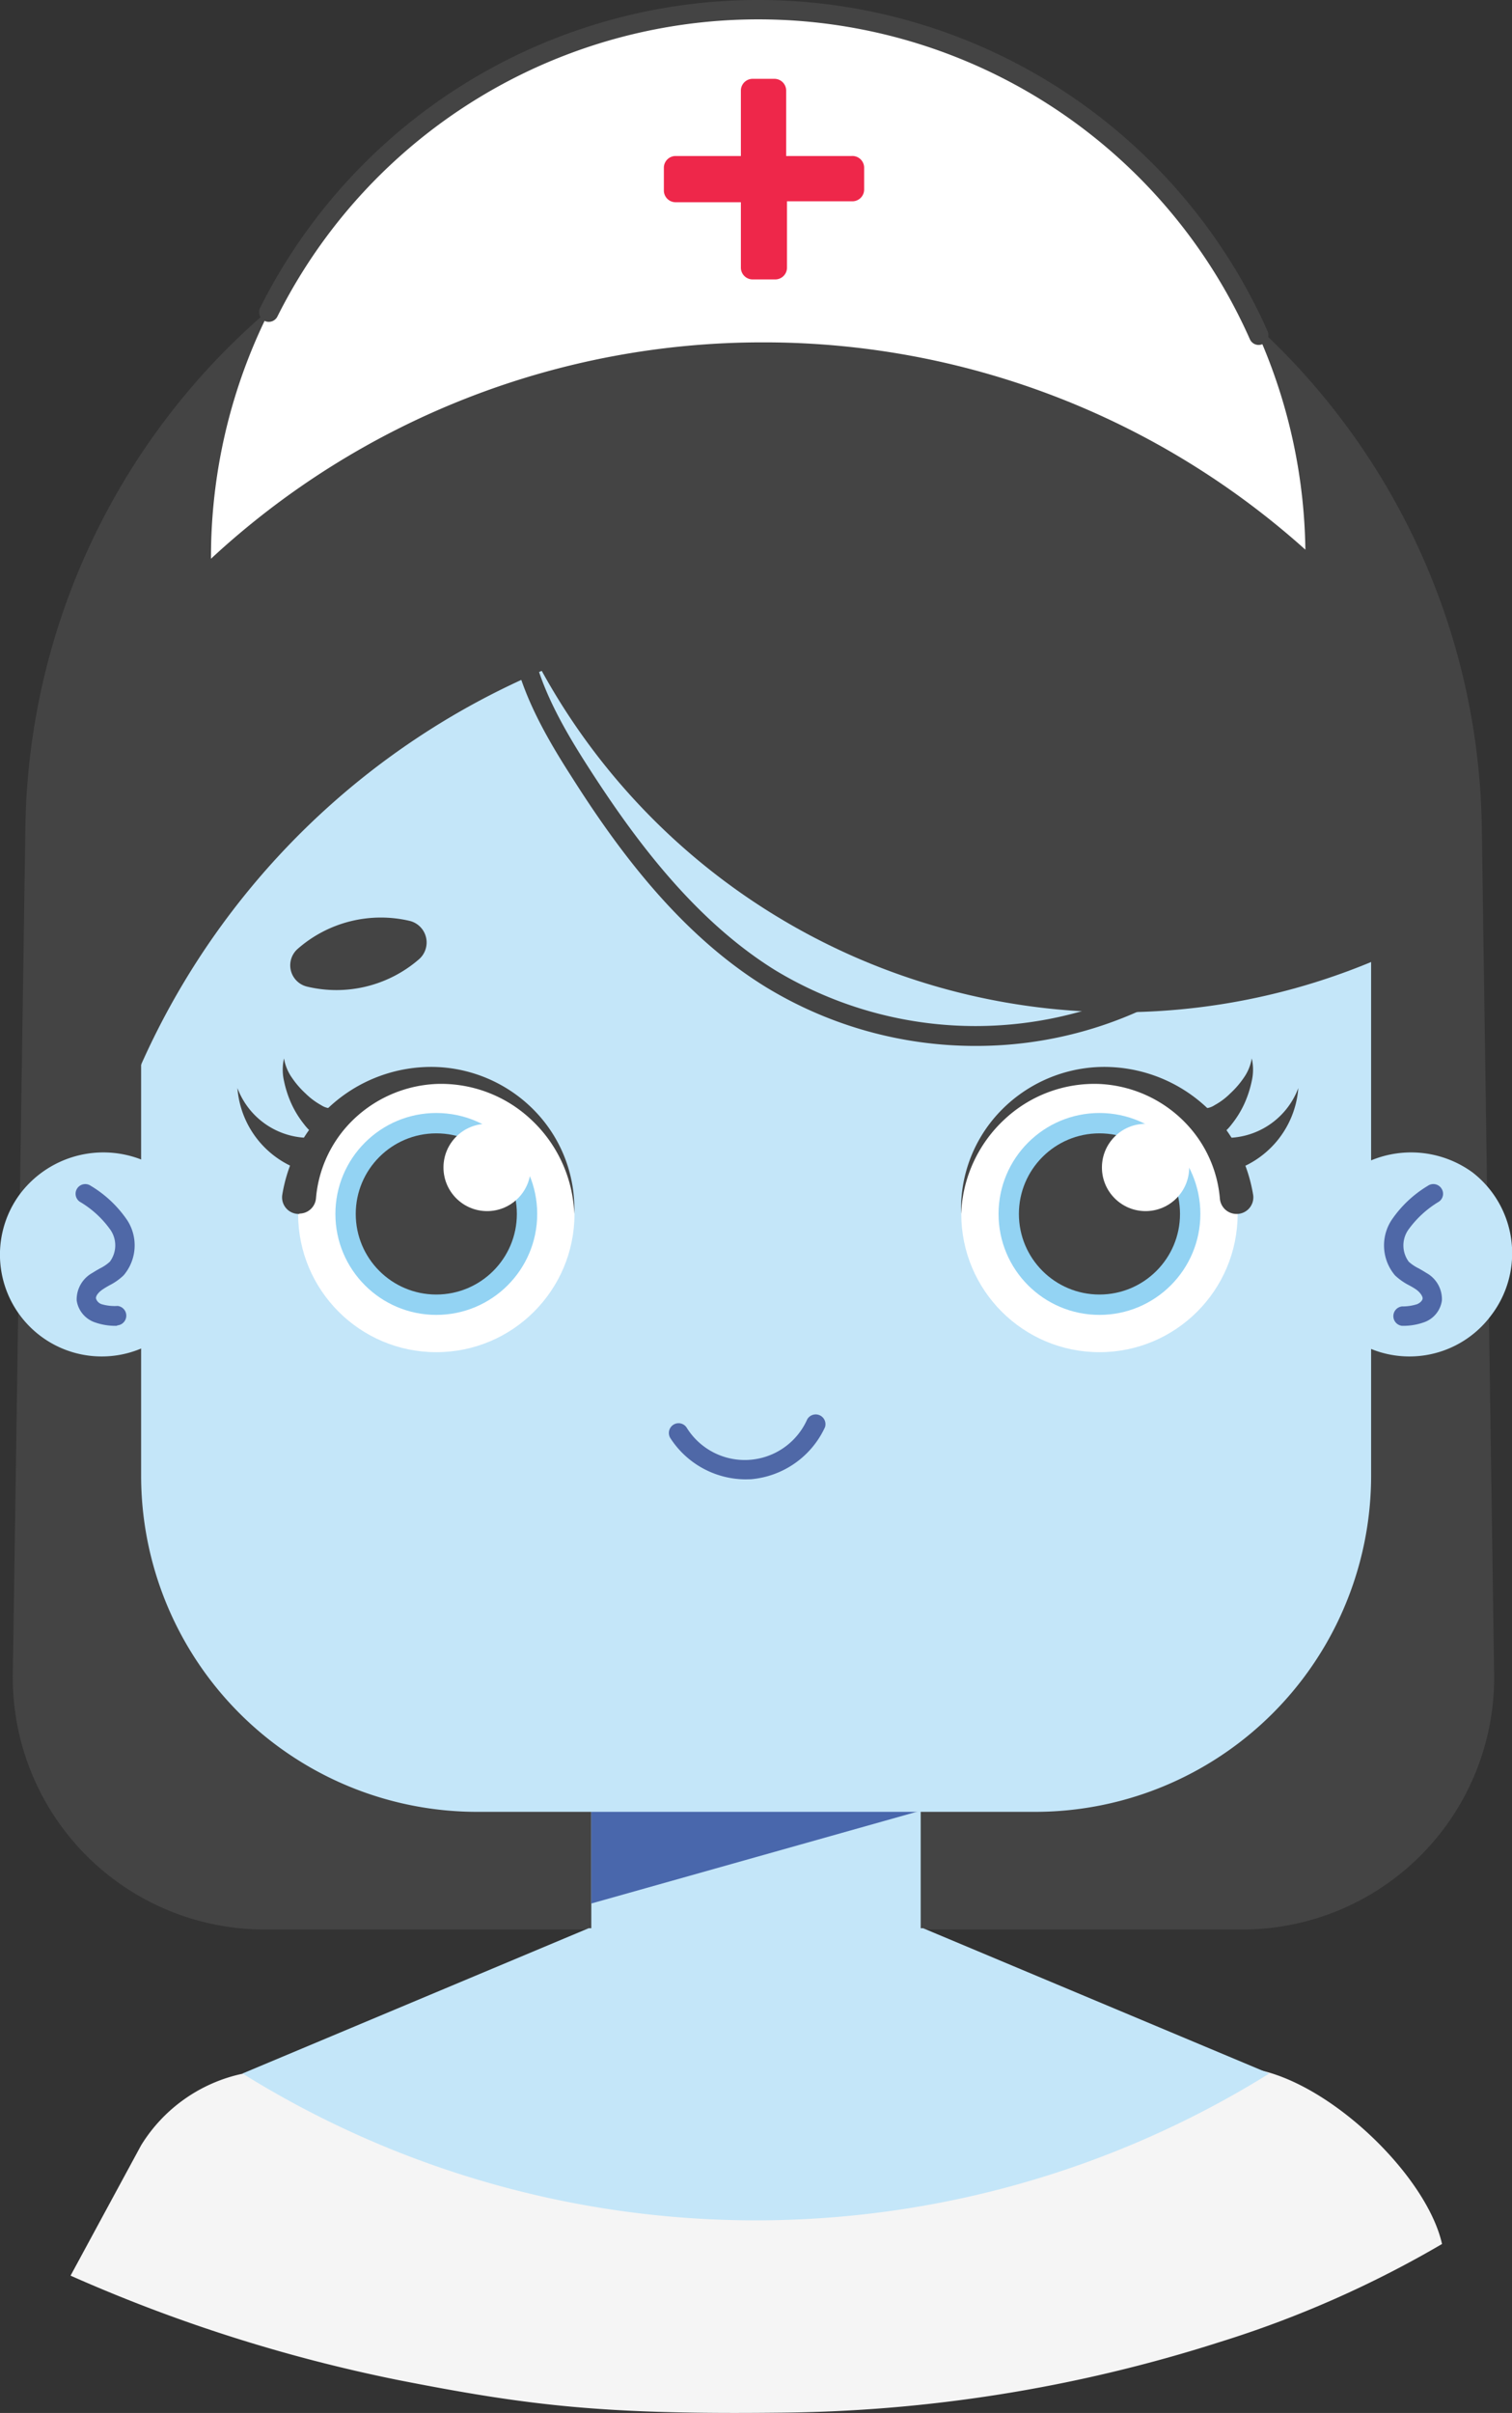 <?xml version="1.0" encoding="UTF-8"?> <svg xmlns="http://www.w3.org/2000/svg" viewBox="0 0 128.57 205.09"><rect x="0" y="0" width="128.57" height="205.09" fill="#333333" stroke="none"/><title>Asset 13</title><g id="Layer_2" data-name="Layer 2"><g id="arm_right" data-name="arm right"><path d="M105.64,164a21.41,21.41,0,0,0,21.41-21.72L126,70.2A58.85,58.85,0,0,0,67.14,12.32H61A58.85,58.85,0,0,0,2.16,70.2L1.09,142.28A21.41,21.41,0,0,0,22.5,164Z" style="fill:#444"></path><path d="M122.62,190.73c-1.39-6.22-10.8-15-17.44-15a13.83,13.83,0,0,0-10.11,4.37h-62a13.77,13.77,0,0,0-2.66-2.17A13.41,13.41,0,0,0,12,182.34L6,193.42a133.89,133.89,0,0,0,27.89,8.88c11,2.16,17.35,2.93,32.18,2.77a126.23,126.23,0,0,0,37.63-6A90.57,90.57,0,0,0,122.62,190.73Z" style="fill:#f5f5f5"></path><rect x="50.28" y="144.12" width="28.01" height="28.01" style="fill:#c4e6f9"></rect><polygon points="78.29 153.9 50.28 161.79 50.28 144.12 78.29 144.12 78.29 153.9" style="fill:#4967ac"></polygon><path d="M78.49,163.89H50.06L20.62,176.24h0a82.59,82.59,0,0,0,87.31,0h0Z" style="fill:#c4e6f9"></path><path d="M88,154H40.57A28.58,28.58,0,0,1,12,125.41V81.28A28.59,28.59,0,0,1,40.57,52.69H88a28.59,28.59,0,0,1,28.59,28.59v44.13A28.58,28.58,0,0,1,88,154Z" style="fill:#c4e6f9"></path><path d="M71.48,51.86H34.91A23.56,23.56,0,0,0,11.35,75.42V92A65.1,65.1,0,0,1,71.48,51.86Z" style="fill:#444"></path><path d="M94.47,52.27H43.74A56,56,0,0,0,118,81.16V75.83A23.55,23.55,0,0,0,94.47,52.27Z" style="fill:#444"></path><path d="M83.05,88.9a34.2,34.2,0,0,1-17.92-5C57.71,79.34,52.39,72,48.59,66c-2.86-4.45-5.48-9.28-5.28-14.47l1.65.07c-.19,4.73,2.3,9.29,5,13.5,3.71,5.78,8.89,13,16,17.39a32.94,32.94,0,0,0,30.53,1.81l.69,1.49A33.77,33.77,0,0,1,83.05,88.9Z" style="fill:#444"></path><path d="M15.59,111.81A8.65,8.65,0,0,1,1.71,101.47,8.88,8.88,0,0,1,14,99.64,8.7,8.7,0,0,1,15.59,111.81Z" style="fill:#c4e6f9"></path><path d="M9.91,112.69h0A5.23,5.23,0,0,1,8,112.37a2.33,2.33,0,0,1-1.48-1.84,2.58,2.58,0,0,1,1.34-2.34c.2-.13.41-.25.62-.37a3.59,3.59,0,0,0,.86-.58,2.33,2.33,0,0,0,.07-2.68,8.41,8.41,0,0,0-2.63-2.42.82.82,0,0,1,.94-1.35,9.86,9.86,0,0,1,3.11,2.94,3.93,3.93,0,0,1-.32,4.67,5,5,0,0,1-1.23.86c-.17.1-.35.2-.51.31-.39.25-.63.57-.61.79a.74.74,0,0,0,.48.49A3.91,3.91,0,0,0,10,111a.83.83,0,0,1,0,1.65Z" style="fill:#4f68a7"></path><path d="M126.79,111.81a8.65,8.65,0,0,1-13.88-10.34,8.88,8.88,0,0,1,12.29-1.83A8.69,8.69,0,0,1,126.79,111.81Z" style="fill:#c4e6f9"></path><path d="M119.22,112.69a.83.83,0,0,1,0-1.65,4,4,0,0,0,1.28-.19c.26-.11.46-.31.47-.49s-.22-.54-.6-.79c-.16-.11-.34-.21-.52-.31a5.19,5.19,0,0,1-1.23-.86,3.94,3.94,0,0,1-.31-4.67,9.83,9.83,0,0,1,3.1-2.94.82.82,0,0,1,1.15.21.81.81,0,0,1-.21,1.14,8.68,8.68,0,0,0-2.62,2.42,2.33,2.33,0,0,0,.06,2.68,3.66,3.66,0,0,0,.87.58c.21.12.42.24.62.37a2.55,2.55,0,0,1,1.33,2.34,2.3,2.3,0,0,1-1.47,1.84,5.23,5.23,0,0,1-1.85.32Z" style="fill:#4f68a7"></path><path d="M63.38,125.74A7.66,7.66,0,0,1,57,122.23a.83.83,0,0,1,.27-1.14.82.82,0,0,1,1.13.27,5.81,5.81,0,0,0,10.24-.72.83.83,0,0,1,1.51.67,7.66,7.66,0,0,1-6.3,4.42Z" style="fill:#4f68a7"></path><circle cx="93.49" cy="103.18" r="11.75" style="fill:#fff"></circle><path d="M105.15,103.18a1.41,1.41,0,0,0,1.41-1.61,13.08,13.08,0,0,0-4-7.48,12.74,12.74,0,0,0-9.09-3.4,12.31,12.31,0,0,0-8.56,3.92,11.93,11.93,0,0,0-3.18,8.57,11.53,11.53,0,0,1,3.7-8.05,11.19,11.19,0,0,1,8-3A10.86,10.86,0,0,1,101,95.65a10.51,10.51,0,0,1,2.73,6.22,1.42,1.42,0,0,0,1.4,1.31Z" style="fill:#444"></path><circle cx="93.49" cy="103.18" r="8.58" style="fill:#93d3f3"></circle><circle cx="93.49" cy="103.18" r="6.85" style="fill:#444"></circle><path d="M104.4,99.63a8,8,0,0,0,6-7.15A6.53,6.53,0,0,1,104,96.71Z" style="fill:#444"></path><path d="M102.74,97.05a4.44,4.44,0,0,0,2-1.5,8.36,8.36,0,0,0,1.09-1.78,9.26,9.26,0,0,0,.61-1.89,4.29,4.29,0,0,0,0-1.92,4,4,0,0,1-.68,1.65,7.62,7.62,0,0,1-1.14,1.32,5.88,5.88,0,0,1-1.33,1,1.69,1.69,0,0,1-1.13.27Z" style="fill:#444"></path><path d="M93,79.34a10.49,10.49,0,0,1,2.73-1.07,10.73,10.73,0,0,1,9.5,2.32,1.89,1.89,0,0,1-.75,3.26h0A10.77,10.77,0,0,1,93,79.34Z" style="fill:#444"></path><circle cx="97.41" cy="99.23" r="3.71" style="fill:#fff"></circle><circle cx="37.1" cy="103.18" r="11.75" style="fill:#fff"></circle><path d="M25.44,103.18A1.41,1.41,0,0,1,24,101.57a13.08,13.08,0,0,1,4-7.48,12.74,12.74,0,0,1,9.09-3.4,12.3,12.3,0,0,1,8.56,3.92,11.93,11.93,0,0,1,3.18,8.57,11.53,11.53,0,0,0-3.7-8.05,11.19,11.19,0,0,0-8-3,10.86,10.86,0,0,0-7.53,3.49,10.51,10.51,0,0,0-2.73,6.22,1.42,1.42,0,0,1-1.4,1.31Z" style="fill:#444"></path><circle cx="37.1" cy="103.18" r="8.58" style="fill:#93d3f3"></circle><circle cx="37.1" cy="103.18" r="6.85" style="fill:#444"></circle><path d="M26.19,99.63a8,8,0,0,1-6-7.15,6.53,6.53,0,0,0,6.33,4.23Z" style="fill:#444"></path><path d="M27.85,97.05a4.44,4.44,0,0,1-2-1.5,8.36,8.36,0,0,1-1.09-1.78,9.26,9.26,0,0,1-.61-1.89,4.29,4.29,0,0,1,0-1.92,4,4,0,0,0,.68,1.65,7.62,7.62,0,0,0,1.14,1.32,6.11,6.11,0,0,0,1.33,1,1.69,1.69,0,0,0,1.13.27Z" style="fill:#444"></path><path d="M35.62,81.54a1.89,1.89,0,0,0-.75-3.26h0a10.72,10.72,0,0,0-9.59,2.4,1.86,1.86,0,0,0,.84,3.18h0A10.72,10.72,0,0,0,35.62,81.54Z" style="fill:#444"></path><circle cx="41.42" cy="99.23" r="3.71" style="fill:#fff"></circle><path d="M64.89,29.1h0A68.92,68.92,0,0,1,111,46.72,46.53,46.53,0,0,0,64.48.82h0A46.54,46.54,0,0,0,17.94,47.36v.13A68.93,68.93,0,0,1,64.89,29.1Z" style="fill:#fff"></path><path d="M107.35,29.25a.81.81,0,0,1-1.07-.42A45.73,45.73,0,0,0,23.59,26.9a.82.82,0,0,1-1.08.38h0a.83.83,0,0,1-.39-1.12,47.38,47.38,0,0,1,85.67,2,.83.83,0,0,1-.44,1.09Z" style="fill:#444"></path><path d="M72.41,13.26H66.85V7.7a1,1,0,0,0-1-1H64a1,1,0,0,0-1,1v5.56H57.45a1,1,0,0,0-1,1v1.93a1,1,0,0,0,1,1H63v5.56a1,1,0,0,0,1,1h1.92a1,1,0,0,0,1-1V17.11h5.56a1,1,0,0,0,1-1V14.22A1,1,0,0,0,72.41,13.26Z" style="fill:#ee274a"></path></g></g></svg> 